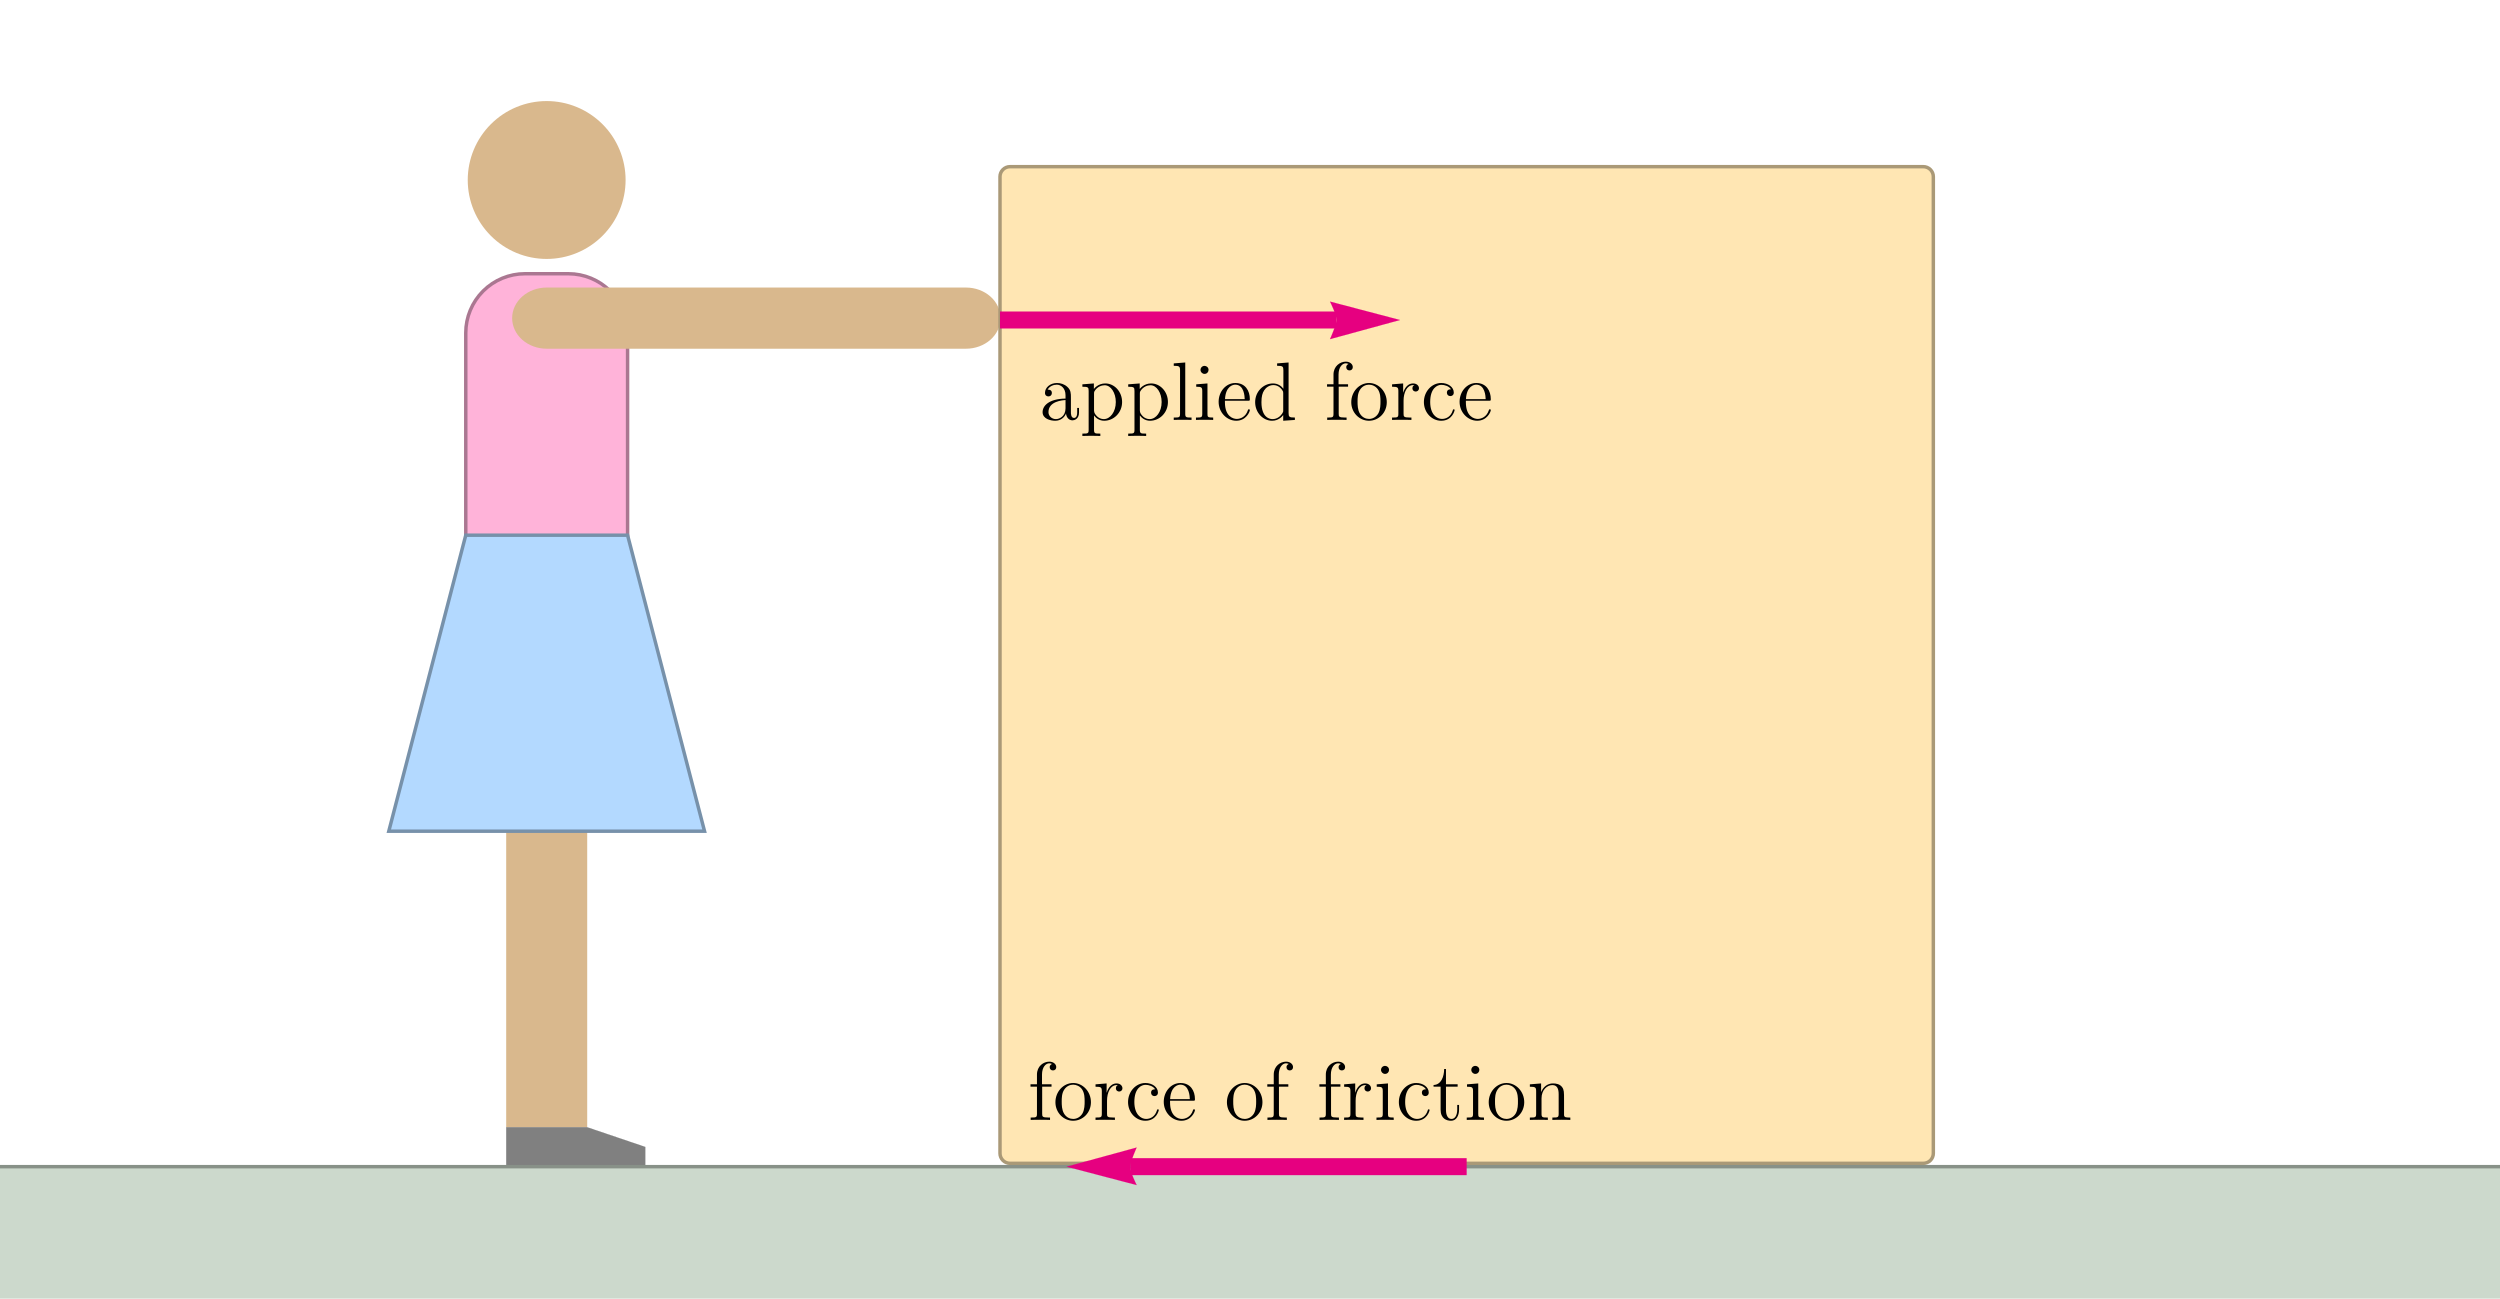 <?xml version="1.0" encoding="UTF-8"?>
<svg xmlns="http://www.w3.org/2000/svg" xmlns:xlink="http://www.w3.org/1999/xlink" width="720pt" height="374pt" viewBox="0 0 720 374" version="1.1">
<g id="surface4">
<path style=" stroke:none;fill-rule:evenodd;fill:rgb(84.999%,72.249%,55.249%);fill-opacity:1;" d="M 180.172 51.84 C 180.172 45.812 177.777 40.027 173.516 35.766 C 169.25 31.504 163.469 29.105 157.441 29.105 C 151.41 29.105 145.629 31.504 141.367 35.766 C 137.102 40.027 134.707 45.812 134.707 51.84 C 134.707 57.867 137.102 63.652 141.367 67.914 C 145.629 72.18 151.41 74.574 157.441 74.574 C 163.469 74.574 169.25 72.18 173.516 67.914 C 177.777 63.652 180.172 57.867 180.172 51.84 Z M 180.172 51.84 "/>
<path style="fill-rule:nonzero;fill:rgb(84.999%,72.249%,55.249%);fill-opacity:1;stroke-width:0.03;stroke-linecap:square;stroke-linejoin:miter;stroke:rgb(84.999%,72.249%,55.249%);stroke-opacity:1;stroke-miterlimit:3.239;" d="M 219.789 178.504 L 219.789 337.633 L 243.09 337.633 L 243.09 178.504 Z M 219.789 178.504 " transform="matrix(1,0,0,1,-74,-13)"/>
<path style="fill-rule:nonzero;fill:rgb(50%,50%,50%);fill-opacity:1;stroke-width:0.03;stroke-linecap:square;stroke-linejoin:miter;stroke:rgb(50%,50%,50%);stroke-opacity:1;stroke-miterlimit:3.239;" d="M 219.789 337.633 L 243.09 337.633 L 259.855 343.316 L 259.855 349 L 219.789 349 Z M 219.789 337.633 " transform="matrix(1,0,0,1,-74,-13)"/>
<path style="fill-rule:evenodd;fill:rgb(99.998%,70%,84.999%);fill-opacity:1;stroke-width:1;stroke-linecap:square;stroke-linejoin:miter;stroke:rgb(66.666%,46.666%,56.667%);stroke-opacity:1;stroke-miterlimit:3.25;" d="M 225.188 91.836 C 220.668 91.836 216.328 93.633 213.133 96.828 C 209.934 100.027 208.141 104.363 208.141 108.887 L 208.141 181.344 C 208.141 185.867 209.934 190.203 213.133 193.402 C 216.328 196.598 220.668 198.395 225.188 198.395 L 237.691 198.395 C 242.215 198.395 246.551 196.598 249.746 193.402 C 252.945 190.203 254.742 185.867 254.742 181.344 L 254.742 108.887 C 254.742 104.363 252.945 100.027 249.746 96.828 C 246.551 93.633 242.215 91.836 237.691 91.836 Z M 225.188 91.836 " transform="matrix(1,0,0,1,-74,-13)"/>
<path style="fill-rule:nonzero;fill:rgb(70%,84.999%,99.998%);fill-opacity:1;stroke-width:0.03;stroke-linecap:square;stroke-linejoin:miter;stroke:rgb(70%,84.999%,99.998%);stroke-opacity:1;stroke-miterlimit:3.25;" d="M 208.141 167.137 L 254.742 167.137 L 276.906 252.387 L 185.973 252.387 Z M 208.141 167.137 " transform="matrix(1,0,0,1,-74,-13)"/>
<path style="fill:none;stroke-width:1;stroke-linecap:square;stroke-linejoin:miter;stroke:rgb(46.666%,56.667%,66.666%);stroke-opacity:1;stroke-miterlimit:3.25;" d="M 208.141 167.137 L 254.742 167.137 L 276.906 252.387 L 185.973 252.387 Z M 208.141 167.137 " transform="matrix(1,0,0,1,-74,-13)"/>
<path style=" stroke:none;fill-rule:evenodd;fill:rgb(84.999%,72.249%,55.249%);fill-opacity:1;" d="M 147.496 91.621 C 147.496 93.957 148.543 96.199 150.406 97.852 C 152.273 99.504 154.801 100.43 157.441 100.43 L 278.207 100.43 C 280.848 100.43 283.375 99.504 285.242 97.852 C 287.105 96.199 288.152 93.957 288.152 91.621 C 288.152 89.285 287.105 87.047 285.242 85.395 C 283.375 83.742 280.848 82.812 278.207 82.812 L 157.441 82.812 C 154.801 82.812 152.273 83.742 150.406 85.395 C 148.543 87.047 147.496 89.285 147.496 91.621 Z M 147.496 91.621 "/>
<path style="fill-rule:evenodd;fill:rgb(99.998%,89.999%,70%);fill-opacity:1;stroke-width:1;stroke-linecap:square;stroke-linejoin:miter;stroke:rgb(66.666%,59.999%,46.666%);stroke-opacity:1;stroke-miterlimit:3.25;" d="M 364.879 61 C 364.117 61 363.383 61.305 362.844 61.844 C 362.305 62.383 362 63.117 362 63.879 L 362 345.16 C 362 345.922 362.305 346.656 362.844 347.195 C 363.383 347.738 364.117 348.039 364.879 348.039 L 627.922 348.039 C 628.684 348.039 629.418 347.738 629.957 347.195 C 630.496 346.656 630.801 345.922 630.801 345.16 L 630.801 63.879 C 630.801 63.117 630.496 62.383 629.957 61.844 C 629.418 61.305 628.684 61 627.922 61 Z M 364.879 61 " transform="matrix(1,0,0,1,-74,-13)"/>
<path style="fill-rule:nonzero;fill:rgb(79.999%,84.999%,79.999%);fill-opacity:1;stroke-width:0.03;stroke-linecap:square;stroke-linejoin:miter;stroke:rgb(79.999%,84.999%,79.999%);stroke-opacity:1;stroke-miterlimit:3.25;" d="M -22 349 L -22 387.398 L 938 387.398 L 938 349 Z M -22 349 " transform="matrix(1,0,0,1,-74,-13)"/>
<path style="fill:none;stroke-width:1;stroke-linecap:square;stroke-linejoin:miter;stroke:rgb(53.333%,56.667%,53.333%);stroke-opacity:1;stroke-miterlimit:3.25;" d="M -22 349 L 938 349 " transform="matrix(1,0,0,1,-74,-13)"/>
<path style="fill:none;stroke-width:4.896;stroke-linecap:butt;stroke-linejoin:miter;stroke:rgb(89.999%,0%,50%);stroke-opacity:1;stroke-miterlimit:3.25;" d="M 362 105.16 L 458.902 105.16 " transform="matrix(1,0,0,1,-74,-13)"/>
<path style="fill-rule:nonzero;fill:rgb(89.999%,0%,50%);fill-opacity:1;stroke-width:0.03;stroke-linecap:square;stroke-linejoin:miter;stroke:rgb(89.999%,0%,50%);stroke-opacity:1;stroke-miterlimit:3.25;" d="M 457.039 99.855 L 457.336 100.457 L 457.98 101.906 L 458.324 102.777 L 458.625 103.652 L 458.828 104.473 L 458.902 105.16 L 458.828 105.785 L 458.625 106.59 L 458.324 107.496 L 457.98 108.422 L 457.336 110.004 L 457.039 110.676 L 477.199 105.16 Z M 457.039 99.855 " transform="matrix(1,0,0,1,-74,-13)"/>
<path style="fill:none;stroke-width:4.896;stroke-linecap:butt;stroke-linejoin:miter;stroke:rgb(89.999%,0%,50%);stroke-opacity:1;stroke-miterlimit:3.25;" d="M 496.398 349 L 399.5 349 " transform="matrix(1,0,0,1,-74,-13)"/>
<path style="fill-rule:nonzero;fill:rgb(89.999%,0%,50%);fill-opacity:1;stroke-width:0.03;stroke-linecap:square;stroke-linejoin:miter;stroke:rgb(89.999%,0%,50%);stroke-opacity:1;stroke-miterlimit:3.25;" d="M 401.359 354.305 L 401.066 353.703 L 400.418 352.254 L 400.074 351.383 L 399.777 350.504 L 399.57 349.688 L 399.5 349 L 399.57 348.375 L 399.777 347.57 L 400.074 346.664 L 400.418 345.738 L 401.066 344.156 L 401.359 343.484 L 381.199 349 Z M 401.359 354.305 " transform="matrix(1,0,0,1,-74,-13)"/>
<path style=" stroke:none;fill-rule:evenodd;fill:rgb(0%,0%,0%);fill-opacity:1;" d="M 310.754 118.816 L 310.754 117.484 L 310.23 117.484 L 310.23 118.816 C 310.23 120.176 309.656 120.367 309.324 120.367 C 308.422 120.367 308.422 119.105 308.422 118.746 L 308.422 114.574 C 308.422 113.285 308.422 112.332 307.371 111.402 C 306.535 110.641 305.465 110.305 304.414 110.305 C 302.457 110.305 300.957 111.594 300.957 113.145 C 300.957 113.836 301.41 114.168 301.957 114.168 C 302.531 114.168 302.938 113.766 302.938 113.191 C 302.938 112.215 302.078 112.215 301.719 112.215 C 302.266 111.211 303.41 110.785 304.367 110.785 C 305.465 110.785 306.871 111.691 306.871 113.836 L 306.871 114.789 C 302.078 114.863 300.266 116.863 300.266 118.699 C 300.266 120.582 302.457 121.176 303.914 121.176 C 305.484 121.176 306.559 120.223 307.012 119.082 C 307.109 120.199 307.844 121.059 308.871 121.059 C 309.375 121.059 310.754 120.723 310.754 118.816 Z M 306.871 117.578 C 306.871 119.914 305.129 120.703 304.105 120.703 C 302.938 120.703 301.957 119.844 301.957 118.699 C 301.957 115.551 306.012 115.266 306.871 115.219 Z M 306.871 117.578 "/>
<path style=" stroke:none;fill-rule:evenodd;fill:rgb(0%,0%,0%);fill-opacity:1;" d="M 323.164 115.789 C 323.164 112.762 320.922 110.43 318.324 110.43 C 316.23 110.43 315.105 111.93 315.035 112.023 L 315.035 110.43 L 311.723 110.688 L 311.723 111.383 C 313.391 111.383 313.531 111.547 313.531 112.598 L 313.531 123.797 C 313.531 124.875 313.273 124.875 311.723 124.875 L 311.723 125.562 C 312.34 125.516 313.629 125.516 314.297 125.516 C 314.988 125.516 316.277 125.516 316.895 125.562 L 316.895 124.875 C 315.371 124.875 315.082 124.875 315.082 123.797 L 315.082 119.652 C 315.512 120.25 316.488 121.176 318.016 121.176 C 320.758 121.176 323.164 118.863 323.164 115.789 Z M 321.352 115.789 C 321.352 118.629 319.73 120.703 317.898 120.703 C 317.156 120.703 316.465 120.395 315.988 119.941 C 315.441 119.391 315.082 118.914 315.082 118.246 L 315.082 113.332 C 315.082 112.879 315.082 112.859 315.344 112.477 C 316.059 111.402 317.23 110.949 318.137 110.949 C 319.922 110.949 321.352 113.121 321.352 115.789 Z M 321.352 115.789 "/>
<path style=" stroke:none;fill-rule:evenodd;fill:rgb(0%,0%,0%);fill-opacity:1;" d="M 336.363 115.789 C 336.363 112.762 334.121 110.43 331.523 110.43 C 329.43 110.43 328.305 111.93 328.234 112.023 L 328.234 110.43 L 324.922 110.688 L 324.922 111.383 C 326.59 111.383 326.73 111.547 326.73 112.598 L 326.73 123.797 C 326.73 124.875 326.473 124.875 324.922 124.875 L 324.922 125.562 C 325.539 125.516 326.828 125.516 327.496 125.516 C 328.188 125.516 329.473 125.516 330.094 125.562 L 330.094 124.875 C 328.57 124.875 328.281 124.875 328.281 123.797 L 328.281 119.652 C 328.711 120.25 329.688 121.176 331.215 121.176 C 333.957 121.176 336.363 118.863 336.363 115.789 Z M 334.551 115.789 C 334.551 118.629 332.93 120.703 331.098 120.703 C 330.355 120.703 329.664 120.395 329.188 119.941 C 328.641 119.391 328.281 118.914 328.281 118.246 L 328.281 113.332 C 328.281 112.879 328.281 112.859 328.543 112.477 C 329.258 111.402 330.426 110.949 331.332 110.949 C 333.121 110.949 334.551 113.121 334.551 115.789 Z M 334.551 115.789 "/>
<path style=" stroke:none;fill-rule:evenodd;fill:rgb(0%,0%,0%);fill-opacity:1;" d="M 343.164 120.941 L 343.164 120.25 C 341.641 120.25 341.352 120.25 341.352 119.176 L 341.352 104.395 L 338.039 104.656 L 338.039 105.352 C 339.66 105.352 339.852 105.516 339.852 106.684 L 339.852 119.176 C 339.852 120.25 339.59 120.25 338.039 120.25 L 338.039 120.941 C 338.707 120.895 339.875 120.895 340.59 120.895 C 341.305 120.895 342.496 120.895 343.164 120.941 Z M 343.164 120.941 "/>
<path style=" stroke:none;fill-rule:evenodd;fill:rgb(0%,0%,0%);fill-opacity:1;" d="M 349.398 120.941 L 349.398 120.25 C 347.848 120.25 347.75 120.129 347.75 119.199 L 347.75 110.43 L 344.512 110.688 L 344.512 111.383 C 346.035 111.383 346.25 111.523 346.25 112.691 L 346.25 119.176 C 346.25 120.25 345.988 120.25 344.438 120.25 L 344.438 120.941 C 345.105 120.895 346.25 120.895 346.941 120.895 C 347.203 120.895 348.586 120.895 349.398 120.941 Z M 348.062 106.539 C 348.062 105.824 347.488 105.371 346.918 105.371 C 346.25 105.371 345.75 105.898 345.75 106.539 C 345.75 107.16 346.273 107.684 346.895 107.684 C 347.609 107.684 348.062 107.113 348.062 106.539 Z M 348.062 106.539 "/>
<path style=" stroke:none;fill-rule:evenodd;fill:rgb(0%,0%,0%);fill-opacity:1;" d="M 359.953 118.102 C 359.953 117.957 359.836 117.863 359.691 117.863 C 359.5 117.863 359.453 117.984 359.406 118.102 C 358.785 120.105 357.188 120.652 356.188 120.652 C 355.184 120.652 352.777 119.988 352.777 115.863 L 352.777 115.41 L 359.383 115.41 C 359.906 115.41 359.953 115.41 359.953 114.957 C 359.953 112.551 358.668 110.305 355.781 110.305 C 353.062 110.305 350.965 112.762 350.965 115.719 C 350.965 118.863 353.398 121.176 356.043 121.176 C 358.883 121.176 359.953 118.602 359.953 118.102 Z M 358.477 114.957 L 352.801 114.957 C 352.992 111.211 355.09 110.785 355.758 110.785 C 358.309 110.785 358.449 114.145 358.477 114.957 Z M 358.477 114.957 "/>
<path style=" stroke:none;fill-rule:evenodd;fill:rgb(0%,0%,0%);fill-opacity:1;" d="M 372.926 120.941 L 372.926 120.25 C 371.305 120.25 371.113 120.082 371.113 118.914 L 371.113 104.395 L 367.805 104.656 L 367.805 105.352 C 369.426 105.352 369.613 105.516 369.613 106.684 L 369.613 111.953 C 369.113 111.262 368.086 110.43 366.633 110.43 C 363.867 110.43 361.484 112.762 361.484 115.816 C 361.484 118.844 363.75 121.176 366.371 121.176 C 368.184 121.176 369.23 119.988 369.566 119.535 L 369.566 121.176 Z M 369.566 118.148 C 369.566 118.582 369.566 118.652 369.23 119.176 C 368.66 120.008 367.684 120.703 366.492 120.703 C 365.871 120.703 363.297 120.461 363.297 115.836 C 363.297 114.121 363.582 113.168 364.105 112.379 C 364.586 111.645 365.539 110.902 366.727 110.902 C 368.207 110.902 369.039 111.977 369.281 112.359 C 369.566 112.762 369.566 112.809 369.566 113.238 Z M 369.566 118.148 "/>
<path style=" stroke:none;fill-rule:evenodd;fill:rgb(0%,0%,0%);fill-opacity:1;" d="M 389.602 105.73 C 389.602 104.848 388.746 104.156 387.598 104.156 C 385.93 104.156 384.047 105.445 384.047 107.875 L 384.047 110.664 L 382.188 110.664 L 382.188 111.355 L 384.047 111.355 L 384.047 119.176 C 384.047 120.25 383.785 120.25 382.234 120.25 L 382.234 120.941 C 382.902 120.895 384.215 120.895 384.93 120.895 C 385.574 120.895 387.266 120.895 387.812 120.941 L 387.812 120.25 L 387.336 120.25 C 385.594 120.25 385.547 119.988 385.547 119.129 L 385.547 111.355 L 388.242 111.355 L 388.242 110.664 L 385.5 110.664 L 385.5 107.875 C 385.5 105.73 386.598 104.633 387.578 104.633 C 387.766 104.633 388.125 104.68 388.41 104.824 C 388.312 104.848 387.719 105.062 387.719 105.754 C 387.719 106.305 388.102 106.684 388.648 106.684 C 389.219 106.684 389.602 106.305 389.602 105.73 Z M 389.602 105.73 "/>
<path style=" stroke:none;fill-rule:evenodd;fill:rgb(0%,0%,0%);fill-opacity:1;" d="M 399.391 115.836 C 399.391 112.762 397.055 110.305 394.289 110.305 C 391.43 110.305 389.164 112.832 389.164 115.836 C 389.164 118.891 391.547 121.176 394.262 121.176 C 397.078 121.176 399.391 118.844 399.391 115.836 Z M 397.578 115.625 C 397.578 116.457 397.578 117.938 396.961 119.055 C 396.293 120.199 395.195 120.652 394.289 120.652 C 393.406 120.652 392.336 120.27 391.641 119.105 C 390.996 118.031 390.977 116.625 390.977 115.625 C 390.977 114.719 390.977 113.262 391.715 112.191 C 392.383 111.164 393.43 110.785 394.262 110.785 C 395.195 110.785 396.195 111.211 396.84 112.145 C 397.578 113.238 397.578 114.738 397.578 115.625 Z M 397.578 115.625 "/>
<path style=" stroke:none;fill-rule:evenodd;fill:rgb(0%,0%,0%);fill-opacity:1;" d="M 408.664 111.809 C 408.664 111.094 408.02 110.43 406.992 110.43 C 404.969 110.43 404.273 112.617 404.133 113.07 L 404.109 113.07 L 404.109 110.43 L 400.914 110.688 L 400.914 111.383 C 402.535 111.383 402.727 111.547 402.727 112.715 L 402.727 119.176 C 402.727 120.25 402.465 120.25 400.914 120.25 L 400.914 120.941 C 401.582 120.895 402.895 120.895 403.609 120.895 C 404.254 120.895 405.945 120.895 406.492 120.941 L 406.492 120.25 L 406.016 120.25 C 404.273 120.25 404.227 119.988 404.227 119.129 L 404.227 115.383 C 404.227 113.07 405.18 110.902 407.02 110.902 C 407.211 110.902 407.258 110.902 407.352 110.93 C 407.16 111.023 406.777 111.164 406.777 111.809 C 406.777 112.5 407.328 112.762 407.711 112.762 C 408.184 112.762 408.664 112.453 408.664 111.809 Z M 408.664 111.809 "/>
<path style=" stroke:none;fill-rule:evenodd;fill:rgb(0%,0%,0%);fill-opacity:1;" d="M 418.926 118.102 C 418.926 117.887 418.758 117.887 418.688 117.887 C 418.473 117.887 418.449 117.957 418.379 118.246 C 417.852 119.941 416.566 120.652 415.277 120.652 C 413.824 120.652 411.895 119.391 411.895 115.766 C 411.895 111.809 413.918 110.832 415.113 110.832 C 416.02 110.832 417.328 111.191 417.879 112.117 C 417.59 112.117 416.707 112.117 416.707 113.098 C 416.707 113.668 417.113 114.074 417.688 114.074 C 418.234 114.074 418.688 113.738 418.688 113.051 C 418.688 111.453 417.02 110.305 415.086 110.305 C 412.301 110.305 410.082 112.785 410.082 115.789 C 410.082 118.844 412.367 121.176 415.062 121.176 C 418.211 121.176 418.926 118.316 418.926 118.102 Z M 418.926 118.102 "/>
<path style=" stroke:none;fill-rule:evenodd;fill:rgb(0%,0%,0%);fill-opacity:1;" d="M 429.348 118.102 C 429.348 117.957 429.23 117.863 429.086 117.863 C 428.895 117.863 428.848 117.984 428.801 118.102 C 428.18 120.105 426.582 120.652 425.582 120.652 C 424.578 120.652 422.172 119.988 422.172 115.863 L 422.172 115.41 L 428.777 115.41 C 429.301 115.41 429.348 115.41 429.348 114.957 C 429.348 112.551 428.062 110.305 425.176 110.305 C 422.457 110.305 420.359 112.762 420.359 115.719 C 420.359 118.863 422.793 121.176 425.438 121.176 C 428.277 121.176 429.348 118.602 429.348 118.102 Z M 427.871 114.957 L 422.195 114.957 C 422.387 111.211 424.484 110.785 425.152 110.785 C 427.703 110.785 427.844 114.145 427.871 114.957 Z M 427.871 114.957 "/>
<path style=" stroke:none;fill-rule:evenodd;fill:rgb(0%,0%,0%);fill-opacity:1;" d="M 304.199 307.332 C 304.199 306.445 303.344 305.758 302.195 305.758 C 300.527 305.758 298.645 307.043 298.645 309.477 L 298.645 312.266 L 296.785 312.266 L 296.785 312.957 L 298.645 312.957 L 298.645 320.773 C 298.645 321.848 298.383 321.848 296.832 321.848 L 296.832 322.539 C 297.5 322.492 298.812 322.492 299.527 322.492 C 300.172 322.492 301.863 322.492 302.41 322.539 L 302.41 321.848 L 301.934 321.848 C 300.191 321.848 300.145 321.586 300.145 320.727 L 300.145 312.957 L 302.84 312.957 L 302.84 312.266 L 300.098 312.266 L 300.098 309.477 C 300.098 307.332 301.195 306.234 302.172 306.234 C 302.363 306.234 302.719 306.281 303.008 306.426 C 302.91 306.445 302.312 306.664 302.312 307.352 C 302.312 307.902 302.699 308.285 303.246 308.285 C 303.816 308.285 304.199 307.902 304.199 307.332 Z M 304.199 307.332 "/>
<path style=" stroke:none;fill-rule:evenodd;fill:rgb(0%,0%,0%);fill-opacity:1;" d="M 314.188 317.438 C 314.188 314.363 311.852 311.906 309.086 311.906 C 306.227 311.906 303.961 314.434 303.961 317.438 C 303.961 320.488 306.344 322.777 309.062 322.777 C 311.875 322.777 314.188 320.441 314.188 317.438 Z M 312.375 317.223 C 312.375 318.059 312.375 319.535 311.758 320.656 C 311.09 321.801 309.992 322.254 309.086 322.254 C 308.203 322.254 307.133 321.871 306.438 320.707 C 305.797 319.629 305.773 318.223 305.773 317.223 C 305.773 316.316 305.773 314.863 306.512 313.789 C 307.18 312.766 308.227 312.383 309.062 312.383 C 309.992 312.383 310.992 312.812 311.637 313.742 C 312.375 314.84 312.375 316.34 312.375 317.223 Z M 312.375 317.223 "/>
<path style=" stroke:none;fill-rule:evenodd;fill:rgb(0%,0%,0%);fill-opacity:1;" d="M 323.258 313.41 C 323.258 312.695 322.617 312.027 321.59 312.027 C 319.566 312.027 318.871 314.219 318.73 314.672 L 318.707 314.672 L 318.707 312.027 L 315.512 312.289 L 315.512 312.98 C 317.133 312.98 317.324 313.148 317.324 314.316 L 317.324 320.773 C 317.324 321.848 317.062 321.848 315.512 321.848 L 315.512 322.539 C 316.18 322.492 317.492 322.492 318.207 322.492 C 318.852 322.492 320.543 322.492 321.09 322.539 L 321.09 321.848 L 320.613 321.848 C 318.871 321.848 318.824 321.586 318.824 320.727 L 318.824 316.984 C 318.824 314.672 319.777 312.504 321.617 312.504 C 321.809 312.504 321.855 312.504 321.949 312.527 C 321.758 312.621 321.375 312.766 321.375 313.41 C 321.375 314.098 321.926 314.363 322.309 314.363 C 322.781 314.363 323.258 314.051 323.258 313.41 Z M 323.258 313.41 "/>
<path style=" stroke:none;fill-rule:evenodd;fill:rgb(0%,0%,0%);fill-opacity:1;" d="M 333.723 319.703 C 333.723 319.488 333.555 319.488 333.484 319.488 C 333.27 319.488 333.246 319.559 333.176 319.848 C 332.648 321.539 331.363 322.254 330.074 322.254 C 328.621 322.254 326.691 320.988 326.691 317.363 C 326.691 313.41 328.715 312.43 329.91 312.43 C 330.816 312.43 332.125 312.789 332.676 313.719 C 332.387 313.719 331.508 313.719 331.508 314.695 C 331.508 315.27 331.914 315.676 332.484 315.676 C 333.031 315.676 333.484 315.34 333.484 314.648 C 333.484 313.051 331.816 311.906 329.883 311.906 C 327.098 311.906 324.879 314.387 324.879 317.391 C 324.879 320.441 327.164 322.777 329.859 322.777 C 333.008 322.777 333.723 319.918 333.723 319.703 Z M 333.723 319.703 "/>
<path style=" stroke:none;fill-rule:evenodd;fill:rgb(0%,0%,0%);fill-opacity:1;" d="M 344.145 319.703 C 344.145 319.559 344.027 319.465 343.883 319.465 C 343.691 319.465 343.645 319.582 343.598 319.703 C 342.977 321.707 341.379 322.254 340.379 322.254 C 339.379 322.254 336.973 321.586 336.973 317.461 L 336.973 317.008 L 343.574 317.008 C 344.098 317.008 344.145 317.008 344.145 316.555 C 344.145 314.148 342.859 311.906 339.973 311.906 C 337.254 311.906 335.16 314.363 335.16 317.316 C 335.16 320.465 337.59 322.777 340.238 322.777 C 343.074 322.777 344.145 320.203 344.145 319.703 Z M 342.668 316.555 L 336.992 316.555 C 337.184 312.812 339.285 312.383 339.949 312.383 C 342.5 312.383 342.641 315.746 342.668 316.555 Z M 342.668 316.555 "/>
<path style=" stroke:none;fill-rule:evenodd;fill:rgb(0%,0%,0%);fill-opacity:1;" d="M 363.586 317.438 C 363.586 314.363 361.246 311.906 358.48 311.906 C 355.621 311.906 353.355 314.434 353.355 317.438 C 353.355 320.488 355.742 322.777 358.457 322.777 C 361.273 322.777 363.586 320.441 363.586 317.438 Z M 361.773 317.223 C 361.773 318.059 361.773 319.535 361.152 320.656 C 360.484 321.801 359.387 322.254 358.48 322.254 C 357.602 322.254 356.527 321.871 355.836 320.707 C 355.191 319.629 355.168 318.223 355.168 317.223 C 355.168 316.316 355.168 314.863 355.906 313.789 C 356.574 312.766 357.621 312.383 358.457 312.383 C 359.387 312.383 360.387 312.812 361.031 313.742 C 361.773 314.84 361.773 316.34 361.773 317.223 Z M 361.773 317.223 "/>
<path style=" stroke:none;fill-rule:evenodd;fill:rgb(0%,0%,0%);fill-opacity:1;" d="M 372.395 307.332 C 372.395 306.445 371.535 305.758 370.391 305.758 C 368.723 305.758 366.84 307.043 366.84 309.477 L 366.84 312.266 L 364.98 312.266 L 364.98 312.957 L 366.84 312.957 L 366.84 320.773 C 366.84 321.848 366.578 321.848 365.027 321.848 L 365.027 322.539 C 365.695 322.492 367.008 322.492 367.723 322.492 C 368.367 322.492 370.055 322.492 370.605 322.539 L 370.605 321.848 L 370.129 321.848 C 368.387 321.848 368.34 321.586 368.34 320.727 L 368.34 312.957 L 371.035 312.957 L 371.035 312.266 L 368.293 312.266 L 368.293 309.477 C 368.293 307.332 369.391 306.234 370.367 306.234 C 370.559 306.234 370.914 306.281 371.203 306.426 C 371.105 306.445 370.508 306.664 370.508 307.352 C 370.508 307.902 370.895 308.285 371.441 308.285 C 372.012 308.285 372.395 307.902 372.395 307.332 Z M 372.395 307.332 "/>
<path style=" stroke:none;fill-rule:evenodd;fill:rgb(0%,0%,0%);fill-opacity:1;" d="M 387.391 307.332 C 387.391 306.445 386.535 305.758 385.391 305.758 C 383.719 305.758 381.84 307.043 381.84 309.477 L 381.84 312.266 L 379.98 312.266 L 379.98 312.957 L 381.84 312.957 L 381.84 320.773 C 381.84 321.848 381.578 321.848 380.027 321.848 L 380.027 322.539 C 380.691 322.492 382.004 322.492 382.719 322.492 C 383.363 322.492 385.055 322.492 385.605 322.539 L 385.605 321.848 L 385.125 321.848 C 383.387 321.848 383.34 321.586 383.34 320.727 L 383.34 312.957 L 386.031 312.957 L 386.031 312.266 L 383.293 312.266 L 383.293 309.477 C 383.293 307.332 384.391 306.234 385.367 306.234 C 385.559 306.234 385.914 306.281 386.203 306.426 C 386.105 306.445 385.508 306.664 385.508 307.352 C 385.508 307.902 385.891 308.285 386.438 308.285 C 387.012 308.285 387.391 307.902 387.391 307.332 Z M 387.391 307.332 "/>
<path style=" stroke:none;fill-rule:evenodd;fill:rgb(0%,0%,0%);fill-opacity:1;" d="M 394.855 313.41 C 394.855 312.695 394.211 312.027 393.184 312.027 C 391.16 312.027 390.469 314.219 390.328 314.672 L 390.301 314.672 L 390.301 312.027 L 387.109 312.289 L 387.109 312.98 C 388.727 312.98 388.918 313.148 388.918 314.316 L 388.918 320.773 C 388.918 321.848 388.656 321.848 387.109 321.848 L 387.109 322.539 C 387.773 322.492 389.086 322.492 389.801 322.492 C 390.445 322.492 392.137 322.492 392.684 322.539 L 392.684 321.848 L 392.207 321.848 C 390.469 321.848 390.422 321.586 390.422 320.727 L 390.422 316.984 C 390.422 314.672 391.375 312.504 393.211 312.504 C 393.402 312.504 393.449 312.504 393.543 312.527 C 393.352 312.621 392.969 312.766 392.969 313.41 C 392.969 314.098 393.52 314.363 393.902 314.363 C 394.375 314.363 394.855 314.051 394.855 313.41 Z M 394.855 313.41 "/>
<path style=" stroke:none;fill-rule:evenodd;fill:rgb(0%,0%,0%);fill-opacity:1;" d="M 401.383 322.539 L 401.383 321.848 C 399.836 321.848 399.738 321.73 399.738 320.801 L 399.738 312.027 L 396.496 312.289 L 396.496 312.98 C 398.023 312.98 398.238 313.125 398.238 314.289 L 398.238 320.773 C 398.238 321.848 397.977 321.848 396.426 321.848 L 396.426 322.539 C 397.09 322.492 398.238 322.492 398.93 322.492 C 399.191 322.492 400.574 322.492 401.383 322.539 Z M 400.047 308.141 C 400.047 307.426 399.477 306.973 398.902 306.973 C 398.238 306.973 397.734 307.496 397.734 308.141 C 397.734 308.758 398.262 309.285 398.883 309.285 C 399.594 309.285 400.047 308.711 400.047 308.141 Z M 400.047 308.141 "/>
<path style=" stroke:none;fill-rule:evenodd;fill:rgb(0%,0%,0%);fill-opacity:1;" d="M 411.715 319.703 C 411.715 319.488 411.551 319.488 411.477 319.488 C 411.262 319.488 411.242 319.559 411.168 319.848 C 410.645 321.539 409.355 322.254 408.07 322.254 C 406.617 322.254 404.684 320.988 404.684 317.363 C 404.684 313.41 406.711 312.43 407.902 312.43 C 408.809 312.43 410.117 312.789 410.668 313.719 C 410.383 313.719 409.5 313.719 409.5 314.695 C 409.5 315.27 409.906 315.676 410.477 315.676 C 411.023 315.676 411.477 315.34 411.477 314.648 C 411.477 313.051 409.809 311.906 407.879 311.906 C 405.09 311.906 402.871 314.387 402.871 317.391 C 402.871 320.441 405.16 322.777 407.852 322.777 C 411.004 322.777 411.715 319.918 411.715 319.703 Z M 411.715 319.703 "/>
<path style=" stroke:none;fill-rule:evenodd;fill:rgb(0%,0%,0%);fill-opacity:1;" d="M 420.207 319.582 L 420.207 318.223 L 419.684 318.223 L 419.684 319.535 C 419.684 321.254 418.992 322.254 418.062 322.254 C 416.441 322.254 416.441 320.035 416.441 319.629 L 416.441 312.957 L 419.801 312.957 L 419.801 312.266 L 416.441 312.266 L 416.441 307.879 L 415.918 307.879 C 415.895 310.117 415.035 312.41 412.863 312.48 L 412.863 312.957 L 414.895 312.957 L 414.895 319.582 C 414.895 322.23 416.656 322.777 417.922 322.777 C 419.422 322.777 420.207 321.301 420.207 319.582 Z M 420.207 319.582 "/>
<path style=" stroke:none;fill-rule:evenodd;fill:rgb(0%,0%,0%);fill-opacity:1;" d="M 427.383 322.539 L 427.383 321.848 C 425.832 321.848 425.734 321.73 425.734 320.801 L 425.734 312.027 L 422.496 312.289 L 422.496 312.98 C 424.02 312.98 424.234 313.125 424.234 314.289 L 424.234 320.773 C 424.234 321.848 423.973 321.848 422.422 321.848 L 422.422 322.539 C 423.09 322.492 424.234 322.492 424.926 322.492 C 425.188 322.492 426.57 322.492 427.383 322.539 Z M 426.047 308.141 C 426.047 307.426 425.473 306.973 424.902 306.973 C 424.234 306.973 423.734 307.496 423.734 308.141 C 423.734 308.758 424.258 309.285 424.879 309.285 C 425.594 309.285 426.047 308.711 426.047 308.141 Z M 426.047 308.141 "/>
<path style=" stroke:none;fill-rule:evenodd;fill:rgb(0%,0%,0%);fill-opacity:1;" d="M 438.98 317.438 C 438.98 314.363 436.641 311.906 433.875 311.906 C 431.016 311.906 428.75 314.434 428.75 317.438 C 428.75 320.488 431.137 322.777 433.852 322.777 C 436.668 322.777 438.98 320.441 438.98 317.438 Z M 437.168 317.223 C 437.168 318.059 437.168 319.535 436.547 320.656 C 435.879 321.801 434.781 322.254 433.875 322.254 C 432.996 322.254 431.922 321.871 431.23 320.707 C 430.586 319.629 430.562 318.223 430.562 317.223 C 430.562 316.316 430.562 314.863 431.301 313.789 C 431.969 312.766 433.016 312.383 433.852 312.383 C 434.781 312.383 435.781 312.812 436.426 313.742 C 437.168 314.84 437.168 316.34 437.168 317.223 Z M 437.168 317.223 "/>
<path style=" stroke:none;fill-rule:evenodd;fill:rgb(0%,0%,0%);fill-opacity:1;" d="M 452.254 322.539 L 452.254 321.848 C 451.062 321.848 450.469 321.848 450.445 321.133 L 450.445 316.746 C 450.445 314.531 450.445 313.863 449.895 313.102 C 449.203 312.168 448.086 312.027 447.273 312.027 C 444.961 312.027 444.055 314.004 443.863 314.48 L 443.84 314.48 L 443.84 312.027 L 440.598 312.289 L 440.598 312.98 C 442.219 312.98 442.41 313.148 442.41 314.316 L 442.41 320.773 C 442.41 321.848 442.148 321.848 440.598 321.848 L 440.598 322.539 C 441.215 322.492 442.504 322.492 443.172 322.492 C 443.863 322.492 445.148 322.492 445.773 322.539 L 445.773 321.848 C 444.242 321.848 443.961 321.848 443.961 320.773 L 443.961 316.34 C 443.961 313.836 445.602 312.504 447.082 312.504 C 448.559 312.504 448.895 313.719 448.895 315.176 L 448.895 320.773 C 448.895 321.848 448.633 321.848 447.082 321.848 L 447.082 322.539 C 447.703 322.492 448.992 322.492 449.656 322.492 C 450.348 322.492 451.633 322.492 452.254 322.539 Z M 452.254 322.539 "/>
</g>
</svg>
